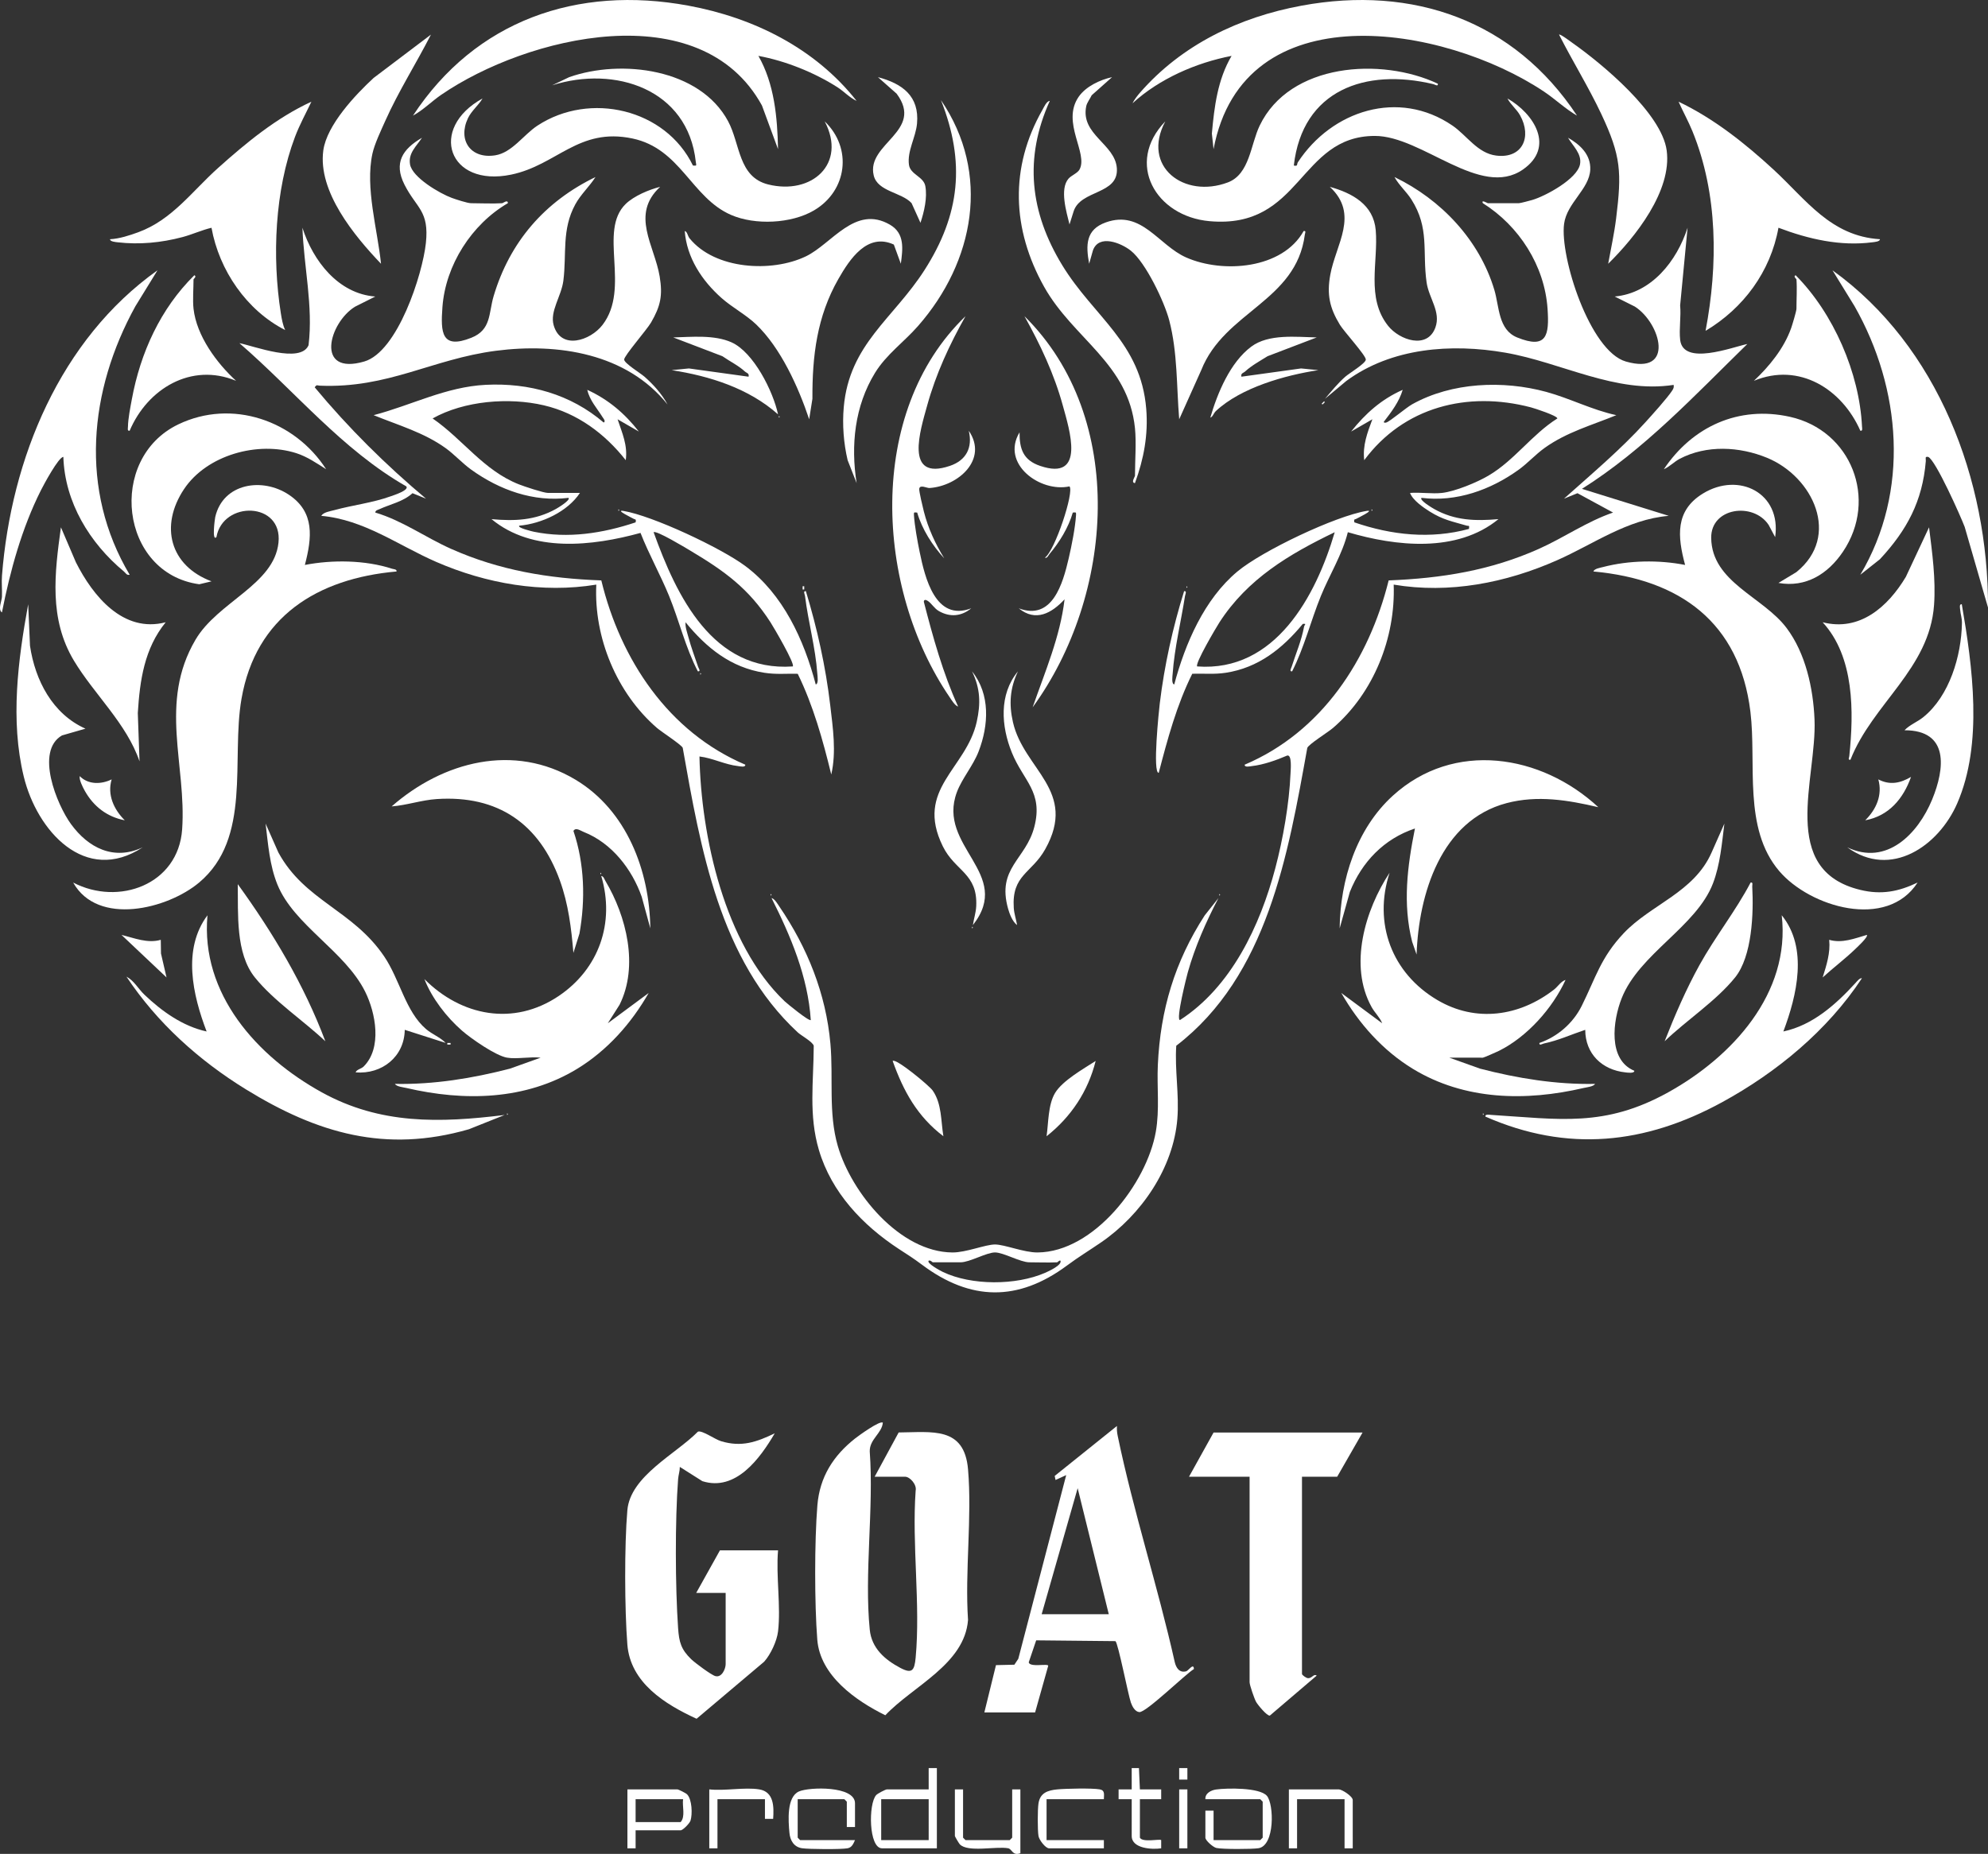 <svg xmlns="http://www.w3.org/2000/svg" id="b" width="1023.756" height="954.917"><rect width="100%" height="100%" fill="#333333" stroke="none"/><defs><style>.d{fill:#fff}</style></defs><g id="c"><path d="M258.599 104.66c.534-.033 2.933-2.07 2.944-.012-18.638 10.85-32.117 31.88-33.709 53.562-.961 13.1-.5 21.905 14.914 15.757 10.335-4.123 8.83-12.617 11.454-21.43 8.315-27.928 26.275-48.658 52.466-61.35-3.109 4.883-7.584 8.919-10.389 14.054-7.126 13.045-4.4 25.502-6.166 39.364-1.016 7.976-7.05 15.73-4.993 22.911 3.72 12.984 18.939 7.973 25.186-.19 14.599-19.074-2.436-48.326 11.921-62.275 4.234-4.114 12.02-7.392 17.736-8.815-15.446 14.285-2.89 30.179-.248 46.192 1.613 9.77.484 15.189-4.456 23.714-2.154 3.717-13.876 17.123-13.833 19.062.043 1.924 8.4 6.999 10.505 8.852 4.547 4.005 8.965 8.922 11.835 14.294-21.016-26.347-56.498-31.811-88.4-27.667-32.932 4.277-55.372 19.465-90.782 17.964-1.165-.05-1.457-.767-2.51.867 17.324 20.852 36.532 39.917 57.301 57.342l-6.943-2.816c-4.906 4.431-11.376 5.617-17.101 8.257-.835.385-1.978.508-2.076 1.709 13.909 4.107 25.87 12.839 39.057 18.707 24.893 11.077 50.146 15.268 77.347 16.244 9.883 40.845 34.594 78.12 74.142 94.914.14 1.557-2.756.832-3.682.729-6.886-.769-13.082-4.139-19.916-4.957.828 41.252 12.95 96.601 43.83 126.063 1.167 1.113 12.71 10.582 13.496 9.682-1.464-22.244-10.315-43.192-20.213-62.82 1.546.294 3.164 3.1 4.039 4.384 14.461 21.207 23.983 44.87 26.289 70.674 1.567 17.55-1.158 35.646 3.805 52.685 7.034 24.144 31.9 54.605 59.018 54.809 7.034.053 16.973-4.111 21.922-4.111s14.888 4.164 21.922 4.11c29.022-.217 56.247-35.633 60.9-62.2 2.013-11.489.508-22.857 1.037-34.375 1.307-28.453 8.72-53.19 24.136-77.042l7.078-8.934c-6.34 12.14-12.034 24.955-15.762 38.19-.528 1.873-6.354 24.71-4.026 24.643 26.413-17.073 41.232-48.604 49.077-78.24 3.97-15 7.16-33.188 7.82-48.672.074-1.756.871-9.93-1.709-9.324-5.522 2.38-12.218 4.767-18.203 5.435-.926.103-3.822.828-3.682-.73 39.673-16.829 63.991-54.088 74.14-94.915 27.186-1.06 52.467-5.109 77.349-16.242 12.945-5.792 24.744-14.106 38.212-18.708l-18.332-9.965-6.943 2.816c14.221-12.733 29.356-25.426 42.163-39.613 3.348-3.71 11.077-12.265 13.51-16.001.669-1.029 1.037-1.701.795-2.99-29.953 4.593-57.706-11.567-86.684-16.6-27.811-4.83-58.571-2.58-81.868 14.562l-11.017 9.21c3.343-3.908 6.625-8.004 10.5-11.412 2.082-1.83 10.509-6.847 10.55-8.808.044-2.113-11.249-14.477-13.329-17.88-5.345-8.748-6.807-15.65-4.978-25.757 2.864-15.833 15.109-31.11-.23-45.331 11.52 3.202 22.51 9.145 23.638 22.305 1.401 16.358-5.104 34.809 6.367 49.28 5.845 7.374 20.184 12.295 24.35.897 2.967-8.118-3.354-15.078-4.519-23.257-2.273-15.967 1.641-27.875-7.84-42.75-2.567-4.028-6.407-7.308-8.701-11.524 23.934 11.534 43.76 32.406 51.438 58.163 2.584 8.668 1.935 20.5 11.777 24.479 15.274 6.176 16.55-1.132 15.618-14.776-1.52-22.238-14.671-42.684-33.303-54.39-1.123-2.103 2.377-.004 2.539-.004h16.02c.757 0 5.56-1.285 6.79-1.64 6.903-1.995 23.257-10.88 24.67-18.39 1.022-5.418-3.726-9.503-6.175-13.678 6.266 3.547 11.78 8.732 11.445 16.439-.436 9.999-12.047 17.125-13.472 27.88-2.254 17.009 13.248 65.57 31.786 70.936 25.349 7.339 18.076-19.668 4.675-28.283l-10.39-5.196c18.99-1.71 32.013-18.337 37.516-35.43l-3.829 40.025c.548 5.663-.629 12.241.016 17.759 1.575 13.473 26.584 3.811 34.588 2.098-26.98 26.344-53.018 54.348-85.155 74.614l44.683 13.9c-21.472 1.835-38.628 14.533-57.607 22.922-26.254 11.605-55.417 17.327-84.037 12.502.986 27.45-10.33 55.771-31.193 73.782-2.571 2.22-12.521 8.386-13.296 10.312-9.92 54.952-20.498 117.345-67.482 153.424-.833 12.571 1.577 25.075.56 37.66-2.054 25.441-18.646 49.487-39.254 63.61-6.41 4.394-11.372 7.336-17.576 11.938-25.172 18.674-49.654 18.306-74.615-.377-4.743-3.55-7.045-4.925-12.04-8.197-18.584-12.171-34.6-29.067-41.071-50.832-5.4-18.164-2.744-35.238-2.69-53.802-.613-2.088-6.375-5.154-8.267-6.91-40.252-37.339-49.985-94.731-59.197-146.532-.552-1.531-10.973-8.26-13.317-10.292-20.636-17.883-32.513-46.484-31.19-73.784-27.804 4.57-56.697-.514-82.349-11.661-19.555-8.498-37.212-21.816-59.296-23.763 1.127-1.909 4.681-2.383 6.74-2.947 9.613-2.633 19.676-3.736 29.108-7.149 1.371-.496 9.417-3.027 7.991-5.057-33.173-18.928-57.418-49.116-85.98-73.8 7.408 1.431 31.477 10.752 35.604 1.06 2.429-20.107-2.43-40.39-3.16-60.502 5.442 17.047 18.47 34.003 37.517 35.43l-10.379 5.206c-13.523 8.259-20.81 35.647 4.664 28.272 17.229-4.988 30.044-44.862 31.769-60.978 1.798-16.793-4.846-17.909-11.014-30.123-5.668-11.222-1.003-18.316 9.003-24.154-2.856 4.4-7.114 7.823-6.149 13.682 1.11 6.734 15.387 15.055 21.52 17.295 2.11.77 8.081 2.731 9.915 2.731 5.224 0 10.87.313 16.02 0m285.83 545.519c-4.737.225-9.584 0-14.334 0-4.662 0-13.314-5.08-17.706-5.08s-13.044 5.08-17.707 5.08H480.35c-.219 0-1.13-1.2-2.103-.84-1.27 1.329 6.082 5.228 7.264 5.796 14.718 7.075 37.653 6.997 52.584.513 2.106-.915 8.982-4.074 8.003-6.33-.742-.191-1.392.848-1.668.86ZM450.417 760.632l12.369-22.799c17.203-.118 33.805-3.245 35.721 18.974 2.136 24.773-1.682 52.534 0 77.63-1.796 22.823-28.407 34.01-42.598 49.063-15.296-7.548-33.575-20.407-35.033-38.944-1.45-18.427-1.457-50.75.044-69.156 1.195-14.66 8.226-25.628 19.462-34.5 1.764-1.393 12.885-9.45 14.246-8.088-.509 5.524-6.827 8.469-6.743 14.748 2.164 29.416-2.89 62.975.012 91.897.956 9.523 7.782 15.432 15.755 19.653 6.053 3.205 7.261 1.316 7.877-5.278 2.545-27.263-2.003-58.394.007-86.074.65-2.943-2.815-7.126-5.52-7.126z" class="d"/><path d="m914.144 276.658-3.37-6.314c-7.892-11.856-29.783-8.968-29.562 6.758.321 22.841 26.68 30.207 38.827 46.372 9.786 13.023 13.716 31.043 14.385 47.165 1.265 30.516-18.787 77.465 23.567 87.728 10.815 2.62 19.662.933 29.516-3.791-15.794 24.483-55.39 12.7-71.257-5.9-18.796-22.035-11.585-55.36-14.849-82.114-5.614-46.027-36.342-68.164-80.834-72.202.384-1.448 3.585-1.936 4.88-2.275 13.403-3.513 28.801-3.75 42.328-1.093-3.962-14.687-5.206-27.969 9.172-36.78 18.514-11.348 40.487-.272 37.197 22.446ZM400.67 840.31c-.587 4.974-3.805 11.853-7.157 15.607l-34.79 29.38c-16.238-7.441-34.104-18.528-35.653-38.212-1.426-18.124-1.558-51.174 0-69.199 1.524-17.617 24.97-28.92 36.326-40.46 2.038-.887 8.744 3.948 11.933 4.91 10.54 3.177 18.223.469 27.638-4.057-7.552 12.886-20.008 30.1-37.266 24.646l-11.615-7.348c.02 2.144-.719 4.152-.882 6.286-1.608 21.063-1.48 55.65-.004 76.798.505 7.222 1.559 10.943 6.773 15.992 1.886 1.827 10.31 8.122 12.448 8.684 3.31.87 5.269-3.807 5.269-6.165v-36.677h-15.177l12.226-21.922h29.932c-1.133 13.188 1.522 28.853 0 41.736ZM506.908 882.046l5.984-24.368 9.477-.22 2.02-3.04 24.673-94.625-5.48 2.52-.451-2.084 32.065-25.735c-.117 1.733.032 3.4.386 5.104 8.054 38.83 20.705 77.706 29.374 116.496.691 2.954 2.407 5.709 5.9 4.754 1.158-.317 3.858-4.559 3.969-1.158-4.551 2.787-24.64 22.475-28.1 22.181-2.245-.19-3.68-2.979-4.347-4.892-1.458-4.187-6.573-30.68-7.968-31.66l-40.808-.41-3.844 11.354c.655 2.714 10.067.405 10.046 1.765l-6.758 24.018zm64.08-50.59-16.029-64.921-18.54 64.921zM701.678 737.867l-13.07 22.765h-18.127v101.6c0 .516 2.087 2.066 3 2.153 2.202.209 2.928-2.438 4.584-1.315l-24.14 20.602c-1.466.259-6.243-5.56-7.081-7.079-.913-1.655-3.344-8.641-3.344-10.146V760.632h-31.197l12.647-22.766zM356.84 85.264c2.277.251 1.66-.123 1.47-1.89-4.044-37.524-41.63-49.752-73.99-39.429l8.835-4.222c26.79-9.391 67.247-4.444 81.815 22.764 6.27 11.709 5.185 28.667 20.603 32.515 22.3 5.565 40.669-10.501 29.12-32.483 14.425 13.793 11.572 35.832-5.541 45.866-11.666 6.84-30.266 7.695-42.661 2.326-20.493-8.876-25.9-34.158-50.831-39.386-27.742-5.818-38.839 13.71-62.394 18.61-32.452 6.75-42.786-23.785-14.776-39.22-2.11 3.608-5.68 6.315-7.515 10.183-5.346 11.27 1.369 21.106 14.05 19.103 8.648-1.366 14.548-10.576 21.779-15.314 26.975-17.678 65.924-8.598 80.035 20.577ZM742.57 253.897c6.794-.764 17.996-5.4 23.963-8.92 13.458-7.94 22.301-21.145 35.463-29.443-.023-1.39-11.63-5.187-13.657-5.718-32.596-8.545-65.446-.241-85.81 27.218-.895-7.602 1.617-14.156 4.203-21.074l-10.953 6.323c7.358-9.284 15.632-16.662 26.565-21.486-1.854 6.199-5.814 11.383-9.701 16.428-.132.636.81.539 1.244.405 2.012-.624 10.082-7.578 13.362-9.407 20.362-11.36 46.782-12.43 69.044-6.362 12.075 3.291 23.71 9.344 36.07 11.983-12.747 5.24-25.682 8.77-37.023 16.94-4.666 3.36-8.606 7.797-13.283 11.167-14.47 10.425-32.098 16.732-50.022 14.48-1.322 1.149 5.641 5.255 6.485 5.732 10.62 6.007 21.326 6.267 33.14 5.233-21.359 17.506-52.767 14.05-77.564 6.732-2.887 11.552-9.483 22.026-13.905 32.902-5.187 12.76-8.514 26.396-14.78 38.765-1.598.204-.497-1.574-.249-2.356 2.179-6.854 5.067-13.466 6.382-20.61.203-1.106 1.589-1.65-.63-1.473-10.492 12.698-22.911 22.632-39.743 25.185-6.047.917-11.36.28-17.2.513-8.038 16.149-12.726 33.657-17.266 51.03-3.264.097.117-32.207.541-35.722 2.362-19.585 6.687-39.089 12.538-57.87 1.58-.196.589 1.67.45 2.557-2.057 13.214-5.415 26.662-6.354 40.024-.08 1.146-.72 5.214.825 5.468 5.64-21.068 15.427-43.878 32.496-58.147 12.724-10.637 50.462-28.598 66.58-31.232 4.576-.747-4.878 3.793-5.233 4.023-.817.528-1.51-.092-1.084 1.877 19.178 6.59 39.23 8.745 59.02 3.376.237-2.182-.002-1.34-1.231-1.701-7.4-2.171-12.103-2.943-18.93-7.218-3.342-2.092-8.845-5.887-10.194-9.622 5.259-.423 11.293.58 16.442 0Zm-55.23 20.24c-23.541 11.336-44.917 24.053-59.368 46.44-1.667 2.584-12.79 21.395-11.45 22.69 40.122 2.996 61.108-36.13 70.817-69.13M298.649 253.897c-6.41 9.675-19.667 15.817-31.197 16.872-1.448 1.024 6.688 2.964 7.417 3.114 17.65 3.631 35.56.809 52.445-4.82.426-1.97-.267-1.35-1.084-1.878-.355-.23-9.808-4.77-5.233-4.023 14.999 2.45 50.273 19.06 62.738 28.328 19.55 14.539 30.272 38.023 36.338 61.051 1.546-.254.905-4.321.825-5.468-.94-13.424-4.685-26.735-6.335-40.045-.11-.895-1.181-2.72.432-2.537 5.809 19.131 10.194 38.801 12.537 58.714 1.381 11.738 3.229 24.139.541 35.723-4.323-17.706-9.24-35.441-17.266-51.874-6.003-.157-10.976.439-17.188-.525-17.336-2.69-29.83-12.879-40.59-26.018-.22 2.531.854 5.33 1.506 7.767 1.396 5.22 3.28 10.151 4.993 15.248.257.764 1.556 2.403-.161 2.269-6.395-12.313-9.606-26.048-14.78-38.765-4.375-10.749-10.467-21.592-14.737-32.538-24.77 6.79-55.6 10.367-76.731-7.096 11.82 1.088 22.51.677 33.144-5.227.845-.47 7.79-4.6 6.48-5.738-18.032 2.25-35.456-4.037-50.021-14.48-4.59-3.292-8.804-7.96-13.283-11.17-11.268-8.074-24.357-11.759-37.024-16.938 19.511-5.108 37.166-14.597 57.717-15.629 22.336-1.122 43.715 4.818 60.748 19.422 1.214-.613-.136-2.065-.585-2.788-2.793-4.5-6.653-8.614-7.861-14.051 10.857 4.976 19.245 12.124 26.564 21.486l-10.952-6.323c2.334 7.05 5.256 13.335 4.203 21.074-10.77-13.67-24.893-24.22-42.14-28.254-18.062-4.224-41.032-2.382-57.327 6.754 15.631 10.766 26.203 26.772 44.448 33.948 2.718 1.068 12.7 4.415 14.977 4.415zm109.607 89.37c1.282-1.239-9.815-20.148-11.45-22.69-11.3-17.563-23.727-26.462-41.406-37.007-2.498-1.49-17.383-10.501-18.809-9.429 11.777 32.741 30.401 72.055 71.665 69.126M261.128 544.785c-5.828-.981-18.492-9.798-23.198-13.9-7.978-6.955-15.53-16.724-19.373-26.571 19.04 19.09 45.902 24.315 69.054 8.776 20.77-13.94 29.193-37.715 22.007-61.895 1.268.196 1.57 1.593 2.118 2.512 10.905 18.273 17.242 43.96 7.31 63.837l-6.06 9.53 21.057-15.603c-8.953 15.673-21.322 29.605-36.82 39.054-26.63 16.236-58.19 16.824-87.96 9.87-1.568-.366-5.136-.699-5.887-2.111 19.993.403 39.912-2.843 59.199-7.837l15.838-5.662c-5.266-.62-12.271.844-17.285 0Z" class="d"/><path d="M390.553 28.784c8.256 14.505 9.767 31.638 10.11 48.047l-8.28-22.484c-31.589-57.56-121.09-35.747-165.167-5.522-4.976 3.412-9.252 7.85-14.552 10.734 32.251-49.073 84.561-67.214 141.788-56.654 33.65 6.209 65.293 21.915 86.673 49.066-3.653-1.686-6.49-4.87-9.84-7.014-11.964-7.656-26.781-13.588-40.732-16.173M334.896 478.172l-4.422-16.223c-5.021-14.294-15.45-27.722-29.834-33.401-1.773-.7-4.179-2.565-5.34-.549 5.722 16.841 6.216 35.41 3.1 52.88l-3.115 9.94c-1.082-12.77-2.58-25.182-6.969-37.302-10.593-29.257-31.892-44.028-63.435-41.941-7.809.516-15.437 3.203-23.191 3.789 26.414-23.14 62.97-32.772 94.687-13.752 26.358 15.807 38.13 46.785 38.519 76.559ZM823.092 415.774c-15.679-3.677-31.323-6.287-47.222-2.105-33.815 8.895-45.289 46.823-46.377 77.993l-2.277-6.563c-4.956-19.575-2.475-38.909 1.434-58.355-15.944 5.317-27.316 17.21-33.518 32.66l-5.25 18.767c.309-24.956 8.594-51.21 27.371-68.313 31.403-28.604 76.406-21.398 105.839 5.916M66.78 296.047c-1.584.372-2.005-.887-2.954-1.675-17.606-14.615-30.452-35.615-31.201-59.032-2.463.048-10.118 14.347-11.525 17.142-9.868 19.603-15.875 41.488-20.094 62.96-2.218-1.43-.09-5.945 0-8.013.156-3.626-.265-7.347.017-10.944 4.709-60.213 29.884-121.568 80.083-157.256l-11.392 18.53c-23.913 43.35-28.97 94.593-2.933 138.288ZM1023.755 312.914l-12.009-41.52c-2.059-5.425-14.945-34.424-18.77-36.038-1.932-.355-1.14.853-1.243 2.097-1.696 20.673-9.707 35.597-23.623 50.587l-10.113 8.007c25.523-42.965 21.169-95.76-2.933-138.287l-11.392-18.531c54.374 39.103 80.295 107.987 80.083 173.685M918.374 531.29c15.149-3.23 26.991-13.91 37.071-24.89.713-.777 2.254-2.778 3.378-2.517-17.693 26.865-43.815 48.443-71.927 63.812-39.685 21.695-79.776 26.006-121.975 7.433-.228-1.405 2.058-.924 2.97-.867 35.28 2.2 58.425 6.542 91.18-11.626 32.832-18.21 63.093-50.927 58.462-91.204 13.677 16.841 7.833 41.254.84 59.86ZM259.86 574.304l-18.364 7.34c-42.937 12.408-78.076 2.087-114.78-20.49-24.273-14.929-45.78-34.301-61.605-58.114 3.922 2.062 6.04 6.236 9.248 9.294 8.968 8.549 19.725 16.266 32.045 18.957-7.148-18.743-12.602-42.4.435-59.844-3.634 40.531 25.615 72.853 58.868 91.188 30.198 16.651 60.704 15.789 94.152 11.669M463.9 135.852l-3.601-9.879c-13.622-6.268-22.676 7.416-28.576 17.749-11.02 19.3-13.468 39.607-13.355 61.685L416.7 215.95c-5.521-16.502-14.64-36.763-27.388-48.922-5.174-4.935-12.276-8.673-17.708-13.489-10.088-8.944-17.938-20.754-18.985-34.542 1.38.352 1.427 2.461 2.513 3.798 13.003 16.007 42.204 17.735 59.86 9.254 13.435-6.453 25.38-26.719 43.31-16.305 7.748 4.5 6.596 12.524 5.597 20.108ZM671.335 119c1.434-.228.723 1 .61 1.866-4.46 34.427-41.345 39.486-53.336 69.777l-11.357 25.308c-1.404-16.961-.792-34.315-5.13-50.944-2.491-9.552-12.13-29.798-19.772-35.875-5.072-4.034-16.444-8.634-19.514-.185l-1.957 6.905c-1.765-9.663-1.8-17.598 8.61-21.31 18.47-6.586 27.013 11.76 41.4 18.091 18.917 8.326 49.533 5.943 60.446-13.633" class="d"/><path d="m108.932 299.438-6.314 1.5c-40.857-5.595-47.565-64.648-10.843-82.333 27.642-13.312 60.015-2.048 76.168 23.075-4.942-3.114-9.7-6.441-15.346-8.255-19.76-6.346-46.098.902-57.835 18.521-12.599 18.911-7.313 39.437 14.17 47.492M952.927 391.325c-1.463.224-.687-1-.598-1.855 2.366-22.791 2.663-51.115-13.724-68.955 19.208 4.926 33.673-8.083 42.836-23.36l11.96-25.548c1.634 13.158 3.53 26.755 2.57 40.079-2.368 32.855-31.667 50.733-43.044 79.639M85.33 320.514c-10.974 13.485-13.311 29.826-14.368 46.753l.887 24.902c-6.655-19.514-23.316-34.471-33.753-51.83-12.92-21.487-10.01-44.918-6.72-68.731l7.7 18.004c8.716 17.294 24.306 36.642 46.253 30.902ZM841.635 551.54c.02 1.503-3.693.923-4.622.824-12.01-1.276-20.62-9.546-20.67-21.916-7.206 2.386-13.696 5.433-21.231 7.02-.842.178-2.57 1.35-2.367-.261 9.39-3.24 17.375-10.223 21.793-19.104 7.196-14.47 9.747-24.843 21.61-37.41 14.082-14.915 36.194-20.961 45.266-41.58l6.593-14.894c-1.304 10.223-2.15 21.085-5.876 30.788-8.592 22.375-37.911 36.137-47.033 59.205-4.512 11.41-7.244 31.639 6.537 37.329M229.51 537.188l-21.073-6.74c-.206 13.86-11.76 23.015-25.296 21.917.502-1.544 2.856-1.76 4.13-3.025 9.59-9.527 6.235-27.572.772-38.55-10.4-20.905-36.681-34.238-45.178-55.157-4.04-9.944-4.802-20.86-6.094-31.415l6.593 14.896c13.627 25.028 38.23 29.525 54.45 53.473 8.125 11.994 10.973 28.37 21.567 37.453 3.15 2.7 7.288 4.2 10.129 7.148ZM221.921 17.823c-7.514 14.749-16.75 29.267-23.489 44.376-2.166 4.857-5.559 11.936-6.65 16.958-3.817 17.572 2.623 39.033 4.427 56.695-13.718-14.34-32.62-37.184-29.718-58.377 1.784-13.032 16.477-28.625 25.908-37.328zM828.159 135.855c1.394-7.735 3.121-15.487 4.088-23.305 2.939-23.77 2.56-32.155-7.588-53.723-6.578-13.98-14.83-27.232-21.802-41.004.53-.507 6.037 3.674 7.012 4.362 15.273 10.764 45.833 36.17 48.417 55.29 2.81 20.778-16.16 44.688-30.127 58.38ZM441.134 248.834l-4.63-11.798c-2.067-8.763-2.79-18.292-1.998-27.296 2.854-32.48 25.518-45.564 41.556-70.583 18.377-28.666 21.153-55.603 8.494-87.6 25.824 37.863 17.229 83.242-11.783 116.35-7.247 8.27-16.35 14.656-22.19 24.185-10.455 17.06-12.535 37.264-9.45 56.742ZM584.479 220.593c-3.402-33.519-31.81-46.088-46.813-72.915-16.528-29.553-17.816-61.322-.842-91.095.777-1.364 2.068-4.456 3.793-4.63-13.362 29.604-10.21 57.44 6.413 84.675 16.288 26.687 40.46 39.807 43.243 73.955 1.09 13.375-1.252 25.78-5.805 38.25-2.226-.16.01-3.307.01-3.789 0-7.604.743-17.144 0-24.451ZM980.762 376.146c2.654-2.82 6.636-4.296 9.678-6.755 13.506-10.92 19.606-31.605 19.898-48.45.046-2.594-.718-4.483-.9-6.773-.074-.928-.619-3.144.826-2.932 5.515 32.058 11.046 71.81-2.369 102.59-9.568 21.955-34.167 38.956-56.626 22.605 20.33 9.769 36.47-7.008 43.707-24.563 6.616-16.045 8.848-35.754-14.214-35.722M44.009 375.322l-12.095 3.486c-13.97 8.112-2.613 35.705 4.656 45.684 8.933 12.262 22.08 18.967 36.94 11.94-29.69 19.465-54.53-8.607-61.287-36.495-6.995-28.87-2.968-59.917 2.29-88.701l.933 21.398c2.628 17.764 11.602 35.13 28.563 42.688M523.764 476.489c-2.33-1.691-3.865-5.704-4.632-8.43-5.92-21.058 9.157-25.289 13.511-42.14 4.662-18.041-5.59-23.587-11.553-38.23-5.54-13.608-6.738-29.981 3.111-41.871-4.097 8.641-4.695 16.788-2.566 26.15 5.566 24.477 33.512 35.303 16.613 65.457-7 12.49-17.313 13.127-16.189 30.244.2 3.037 1.22 5.858 1.705 8.82M501.014 476.489c.459-3.198 1.549-6.408 1.708-9.66.833-17.071-10.844-17.987-17.204-30.92-14.513-29.51 12.054-39.761 17.463-64.104 2.111-9.5 1.853-17.17-2.404-25.987 9.465 11.807 8.59 27.753 3.365 41.282-2.828 7.322-8.52 13.837-11.165 20.875-10.561 28.1 29.245 41.873 8.237 68.514" class="d"/><path d="m474.015 114.77-4.59-10.148c-5.102-5.608-17.47-5.89-19.486-14.236-3.986-16.5 26.25-22.754 11.786-42.143l-9.616-8.5c12.544 3.313 21.42 9.737 20.124 23.924-.648 7.094-5.126 14.144-4.15 21.226.692 5.029 7.537 6.041 8.43 10.956 1.098 6.05-.61 13.195-2.498 18.922M572.669 39.744l-10.48 9.32c-.792 1.714-2.441 3.833-2.81 5.615-3.039 14.664 14.87 19.433 15.767 31.974.983 13.73-18.718 10.993-22.27 22.237l-2.114 6.725c-1.544-6.377-5.205-18.288-.47-23.641 1.383-1.564 4.558-2.792 5.566-4.553 4.778-8.347-9.46-24.304-.414-37.513 3.67-5.358 11.031-8.819 17.225-10.164M400.662 213.426c-15.094-13.409-35.114-19.735-54.792-22.774l8.889-.874 30.73 4.252c.43-1.83-1.023-1.872-1.923-2.706-3.239-3.002-7.902-5.292-11.548-7.845l-25.305-9.673c9.47-.259 21.072-1.45 29.948 2.5 11.404 5.078 21.498 25.27 24.001 37.12M678.065 173.806l-25.31 9.67c-3.816 2.396-8.225 4.79-11.544 7.847-.906.834-2.353.888-1.922 2.707l30.73-4.253 8.89.875c-17.184 2.628-39.78 8.956-52.739 21.042-1.276 1.19-1.555 2.994-2.899 3.413 3.684-12.679 10.241-28.493 21.146-36.597 8.924-6.632 23.081-4.941 33.648-4.704ZM482.457 910.713v41.314H454.21c-6.878 0-7.1-22.967-2.981-27.433.727-.788 4.805-2.92 5.51-2.92h21.501l-.004-10.965zm-4.216 16.02H453.79v21.078h24.451zM327.316 942.753l.005 9.279-4.22-.005v-30.353h25.716c.548 0 4.392 1.907 5.022 2.565 2.553 2.663 2.79 10.147 1.767 13.498-.427 1.4-3.934 5.016-5.103 5.016zm24.452-16.02h-24.452v11.804h23.187c2.582-2.92.74-8.06 1.265-11.804M620.735 932.635h4.215v15.176h24.03l1.265-1.264v-18.55l-1.265-1.264h-28.245c-.221-3.064 2.94-4.644 5.536-5.006 5.61-.782 22.412-1.05 26.135 3.266 3.704 4.295 4.15 25.657-4.318 26.985-3.387.53-18.565.571-21.695-.129-1.708-.382-5.659-3.863-5.659-5.302zM440.299 941.066h-4.216v-13.069l-1.265-1.264h-24.03v19.814l1.265 1.264H440.3c-.879 1.915-1.565 3.76-3.812 4.199-3.203.625-20.105.513-23.543-.03-4.21-.667-6.062-4.111-6.412-7.923-.564-6.154-1.52-18.459 4.904-21.315 5.25-2.334 28.863-2.999 28.863 6.098zM568.459 926.733h-29.51v21.078h29.51v4.216h-28.246c-1.803 0-5.108-4.312-5.432-6.372-.502-3.186-.486-13.555.006-16.76.834-5.44 4.733-6.724 9.651-7.212 4.281-.424 18.1-.718 21.914-.01 2.824.523 2.097 2.749 2.107 5.06M696.619 952.027h-4.216v-25.294H667.95v25.294h-4.216v-30.353h25.717c1.632 0 7.167 3.59 7.167 5.48zM495.947 921.674v24.873l1.265 1.264h22.765l1.265-1.264v-24.873h4.216v32.883c-4.12 1.502-4.215-2.156-6.295-2.55-6.136-1.164-20.818 2.312-24.92-2.069-.43-.459-2.512-3.988-2.512-4.235v-24.03zM485.821 585.256c-13.44-10.202-20.546-23.156-26.129-38.777 1.619-1.55 18.819 12.665 20.603 15.222 4.785 6.858 4.197 15.7 5.526 23.555M538.957 585.256c.97-6.792.746-16.193 4.33-22.221 3.814-6.419 14.712-12.512 20.947-16.564-3.927 15.64-12.652 28.811-25.277 38.785M390.974 921.674c7.624 1.251 7.603 8.955 7.172 15.18h-4.225l.005-10.121h-24.452v25.294h-4.216v-30.353c7.803.905 18.266-1.224 25.717 0M582.792 926.733l-6.75.004v-5.068l6.755.009-.01-10.97 3.734-.01.483 10.98 10.97-.009v5.068l-10.966-.004v19.814c1.383 2.63 10.235.513 10.965 1.26v4.225c-4.61.72-15.18.162-15.18-6.328zM57.499 401.45c-2.37 7.903 1.152 15.525 6.752 21.07-9.139-1.755-16.096-7.143-20.607-15.219-1.1-1.968-2.958-5.687-2.584-7.534 4.347 4.475 11.138 4.292 16.438 1.683M960.527 422.52c5.717-5.652 8.967-13.007 6.753-21.07 5.957 3.114 11.324 1.951 16.836-1.276-3.96 11.211-11.43 20.125-23.59 22.345M82.796 484.082l.107 7.06 2.853 12.324-23.19-21.91c6.636 1.603 13.372 4.511 20.23 2.526M961.365 481.552c.95.92-5.321 6.674-6.297 7.607-5.21 4.982-11.144 9.432-16.455 14.31 1.968-6.324 4.055-12.622 3.369-19.387 6.594 1.93 13.07-.69 19.383-2.53ZM607.244 921.674h4.216v30.354h-4.216zM607.24 910.708h4.225v5.911h-4.225zM472.327 264.017c-1.496-.068-1.789-.42-1.681 1.253.362 5.654 1.782 13.353 2.94 18.999 2.71 13.21 8.113 36.097 26.56 29.062-5.029 4.166-10.908 4.68-16.602 1.451-2.447-1.388-3.79-3.972-5.725-5.24-1.122-.737-2.01-.79-2.082.413 4.74 18.347 9.804 36.707 17.662 53.984-1.701-.525-3.386-3.407-4.39-4.877-38.232-55.977-43.222-146.688 8.211-196.208-8.226 14.56-15.28 29.795-19.754 46.002-3.444 12.477-12.107 39.173 11.712 31.105 8.416-2.85 11.77-9.415 9.712-18.087 10.137 14.8-5.52 28.525-20.23 29.492-1.358.09-4.925-1.934-5.278.385-.181 1.195 1.885 9.795 2.392 11.78 2.2 8.61 5.879 16.545 10.485 24.076-6.084-6.645-11.385-14.873-13.932-23.59ZM548.215 308.702c-6.61 7.121-14.861 11.786-23.583 4.63 17.284 6.57 22.718-12.82 25.708-25.7 1.513-6.517 3.374-15.8 3.79-22.363.107-1.675-.18-1.32-1.68-1.252-2.16 7.63-6.891 15.29-11.98 21.333-.508.604-1.37 2.53-2.348 1.86 5.06-3.365 15.191-33.917 12.626-36.682-15.09 3.287-35.5-11.587-25.712-27.836-.068 8.617 1.946 14.34 10.564 17.269 23.767 8.08 15.109-18.738 11.712-31.105-4.46-16.236-11.591-31.39-19.755-46.002 53.242 52.608 46.031 144.122 4.216 201.48 6.319-18.193 14.198-36.37 16.442-55.632ZM740.456 43.12c.171 1.673-1.517.413-2.326.22-34.861-8.333-67.406 2.916-71.86 41.923 2.287.5 1.436-.685 2.083-1.673 17.443-26.652 51.882-37.875 79.621-18.903 7.386 5.05 12.872 14.229 22.49 15.445 13.527 1.71 18.556-9.578 12.317-20.741-1.759-3.146-4.847-5.499-6.492-8.676 13.633 7.776 24.676 25.008 7.965 36.607-21.906 15.203-51.837-17.329-76.252-17.31-39.329.029-37.598 48.16-85.146 43.909-27.7-2.477-43.552-29.845-22.77-51.402-12.45 23.337 9.764 39.953 32.269 31.417 11.182-4.241 11.658-19.47 16.324-29.206 15.48-32.292 62.601-35.36 91.778-21.61ZM230.357 537.205h1.678v.826h-1.678zM413.327 301.961h.826v1.678h-.826z" class="d"/><path d="m624.942 76.831-.87-8.04c1.274-13.913 2.951-27.78 10.153-40.007-18.24 3.521-37.195 11.756-51.02 24.426.802-1.715 2.575-4.007 3.826-5.441 21.599-24.782 51.192-38.941 83.295-44.864 57.344-10.58 109.377 7.62 141.788 56.654-5.956-3.419-11.213-8.519-17.076-12.426-51.65-34.43-154.768-51.605-170.096 29.698M360.62 346.644q.822.421 0 .843zM108.919 117.318c-5.125 1.21-9.867 3.456-14.975 4.808-10.907 2.888-22.184 3.983-33.39 2.67-.884-.103-3.952-.334-3.887-1.579 4.78-.235 10.013-1.94 14.536-3.596 17.404-6.368 27.694-21.093 41.096-33.101 14.612-13.092 30.115-25.874 48.064-34.136-2.856 6-6.084 11.863-8.445 18.106-10.416 27.55-11.86 61.854-7.302 90.817.448 2.842 1 6.107 2.246 8.707-19.822-10.116-33.985-30.702-37.943-52.696M968.11 123.217c.056 1.255-2.977 1.463-3.886 1.58-16.518 2.15-32.977-1.648-48.376-7.494-4.065 22.596-18.013 41.476-37.538 53.104 6.43-33.852 6.411-70.558-6.763-102.82-2.128-5.21-4.866-10.08-7.132-15.203 18.127 8.643 34.2 21.437 48.907 34.979 16.746 15.42 29.35 34.279 54.789 35.854ZM309.188 449.509q.822.42 0 .843zM157.004 290.993c14.096-2.74 31.094-2.543 44.86 1.94.885.289 2.546.212 2.347 1.427-40.76 3.608-72.503 23.265-79.85 65.599-5.428 31.28 5.392 71.703-21.771 94.583-16.312 13.74-52.254 22.624-64.907.043 23.382 12.21 54.115 1.096 56.117-27.382 2.326-33.097-12.187-65.227 6.871-97.68 11.495-19.574 40.449-28.326 42.742-49.997 2.243-21.205-28.645-21.767-31.954-2.865-2.41 2.477-.842-9.35-.62-10.323 3.998-17.493 24.313-20.64 38.005-11.453 13.351 8.96 11.804 22.133 8.16 36.108Z" class="d"/><path d="M99.664 159.043c1.561 13.904 11.872 27.926 21.905 37.107-23.159-9.607-45.649 4.153-54.799 25.701-1.331.23-.885-1.187-.871-2.126.06-4.094 1.228-9.89 1.992-14.042 4.404-23.953 14.771-46.765 32.198-63.92 1.38.63-.425 1.96-.425 2.103 0 4.704-.503 10.696 0 15.177ZM925.114 143.866c-.016-.205-1.815-1.451-.426-2.104 19.443 19.556 32.863 50.264 34.188 77.966.044.922.457 2.353-.868 2.123-9.409-21.397-31.446-35.396-54.8-25.701 7.96-7.488 15.495-16.728 19.189-27.177.592-1.675 2.717-8.743 2.717-9.93 0-4.888.367-10.399 0-15.177ZM396.877 460.47q.82.42 0 .843zM627.901 460.47q.822.42 0 .843zM500.585 477.333q.82.42 0 .843zM746.365 544.785l15.838 5.662c19.287 4.993 39.206 8.24 59.199 7.837-.751 1.412-4.32 1.745-5.887 2.111-29.77 6.953-61.33 6.365-87.96-9.87-15.499-9.45-27.867-23.381-36.82-39.054l21.056 15.603c-1.239-3.126-3.778-5.317-5.49-8.413-11.838-21.389-3.326-49.97 9.297-69.136-8.52 26.097 1.159 51.764 24.61 65.583 19.86 11.704 42.285 8.406 60.048-5.385 2.014-1.564 3.539-4.235 5.955-4.998-6.723 14.656-19.746 29.291-34.282 36.535-1.107.55-7.83 3.525-8.28 3.525zM122.438 455.41c18.136 25.058 34.194 51.855 45.108 80.926-11.383-10.738-26.463-20.685-36.273-32.856-10.072-12.495-8.567-32.839-8.835-48.069M901.516 454.574c1.386-.227.782 1.137.833 2.087.74 13.706-.026 35.88-8.844 46.82-9.803 12.161-25.007 21.991-36.274 32.855 5.24-13.335 11.044-26.786 17.992-39.334 8.047-14.53 18.617-27.81 26.293-42.428M681.872 206.698c.838.553-.393 1.115-.86 1.652l-.396-.396zM401.092 214.27q.822.42 0 .842zM763.65 573.452q.82.422 0 .843zM915.843 300.262l9.198-5.545c23.105-18.607 8.615-49.202-15.118-58.933-14.156-5.804-31.135-6.71-44.948.554-2.823 1.484-5.2 4.078-8.14 5.343 14.737-21.995 38.473-32.856 64.908-26.992 31.61 7.011 45.525 42.474 27.324 69.485-7.698 11.425-19.077 18.613-33.224 16.088M318.463 262.329q.822.42 0 .843zM706.315 262.329q.82.42 0 .843zM611.038 301.957q.822.422 0 .843zM261.128 573.452q.822.422 0 .843z" class="d"/></g></svg>